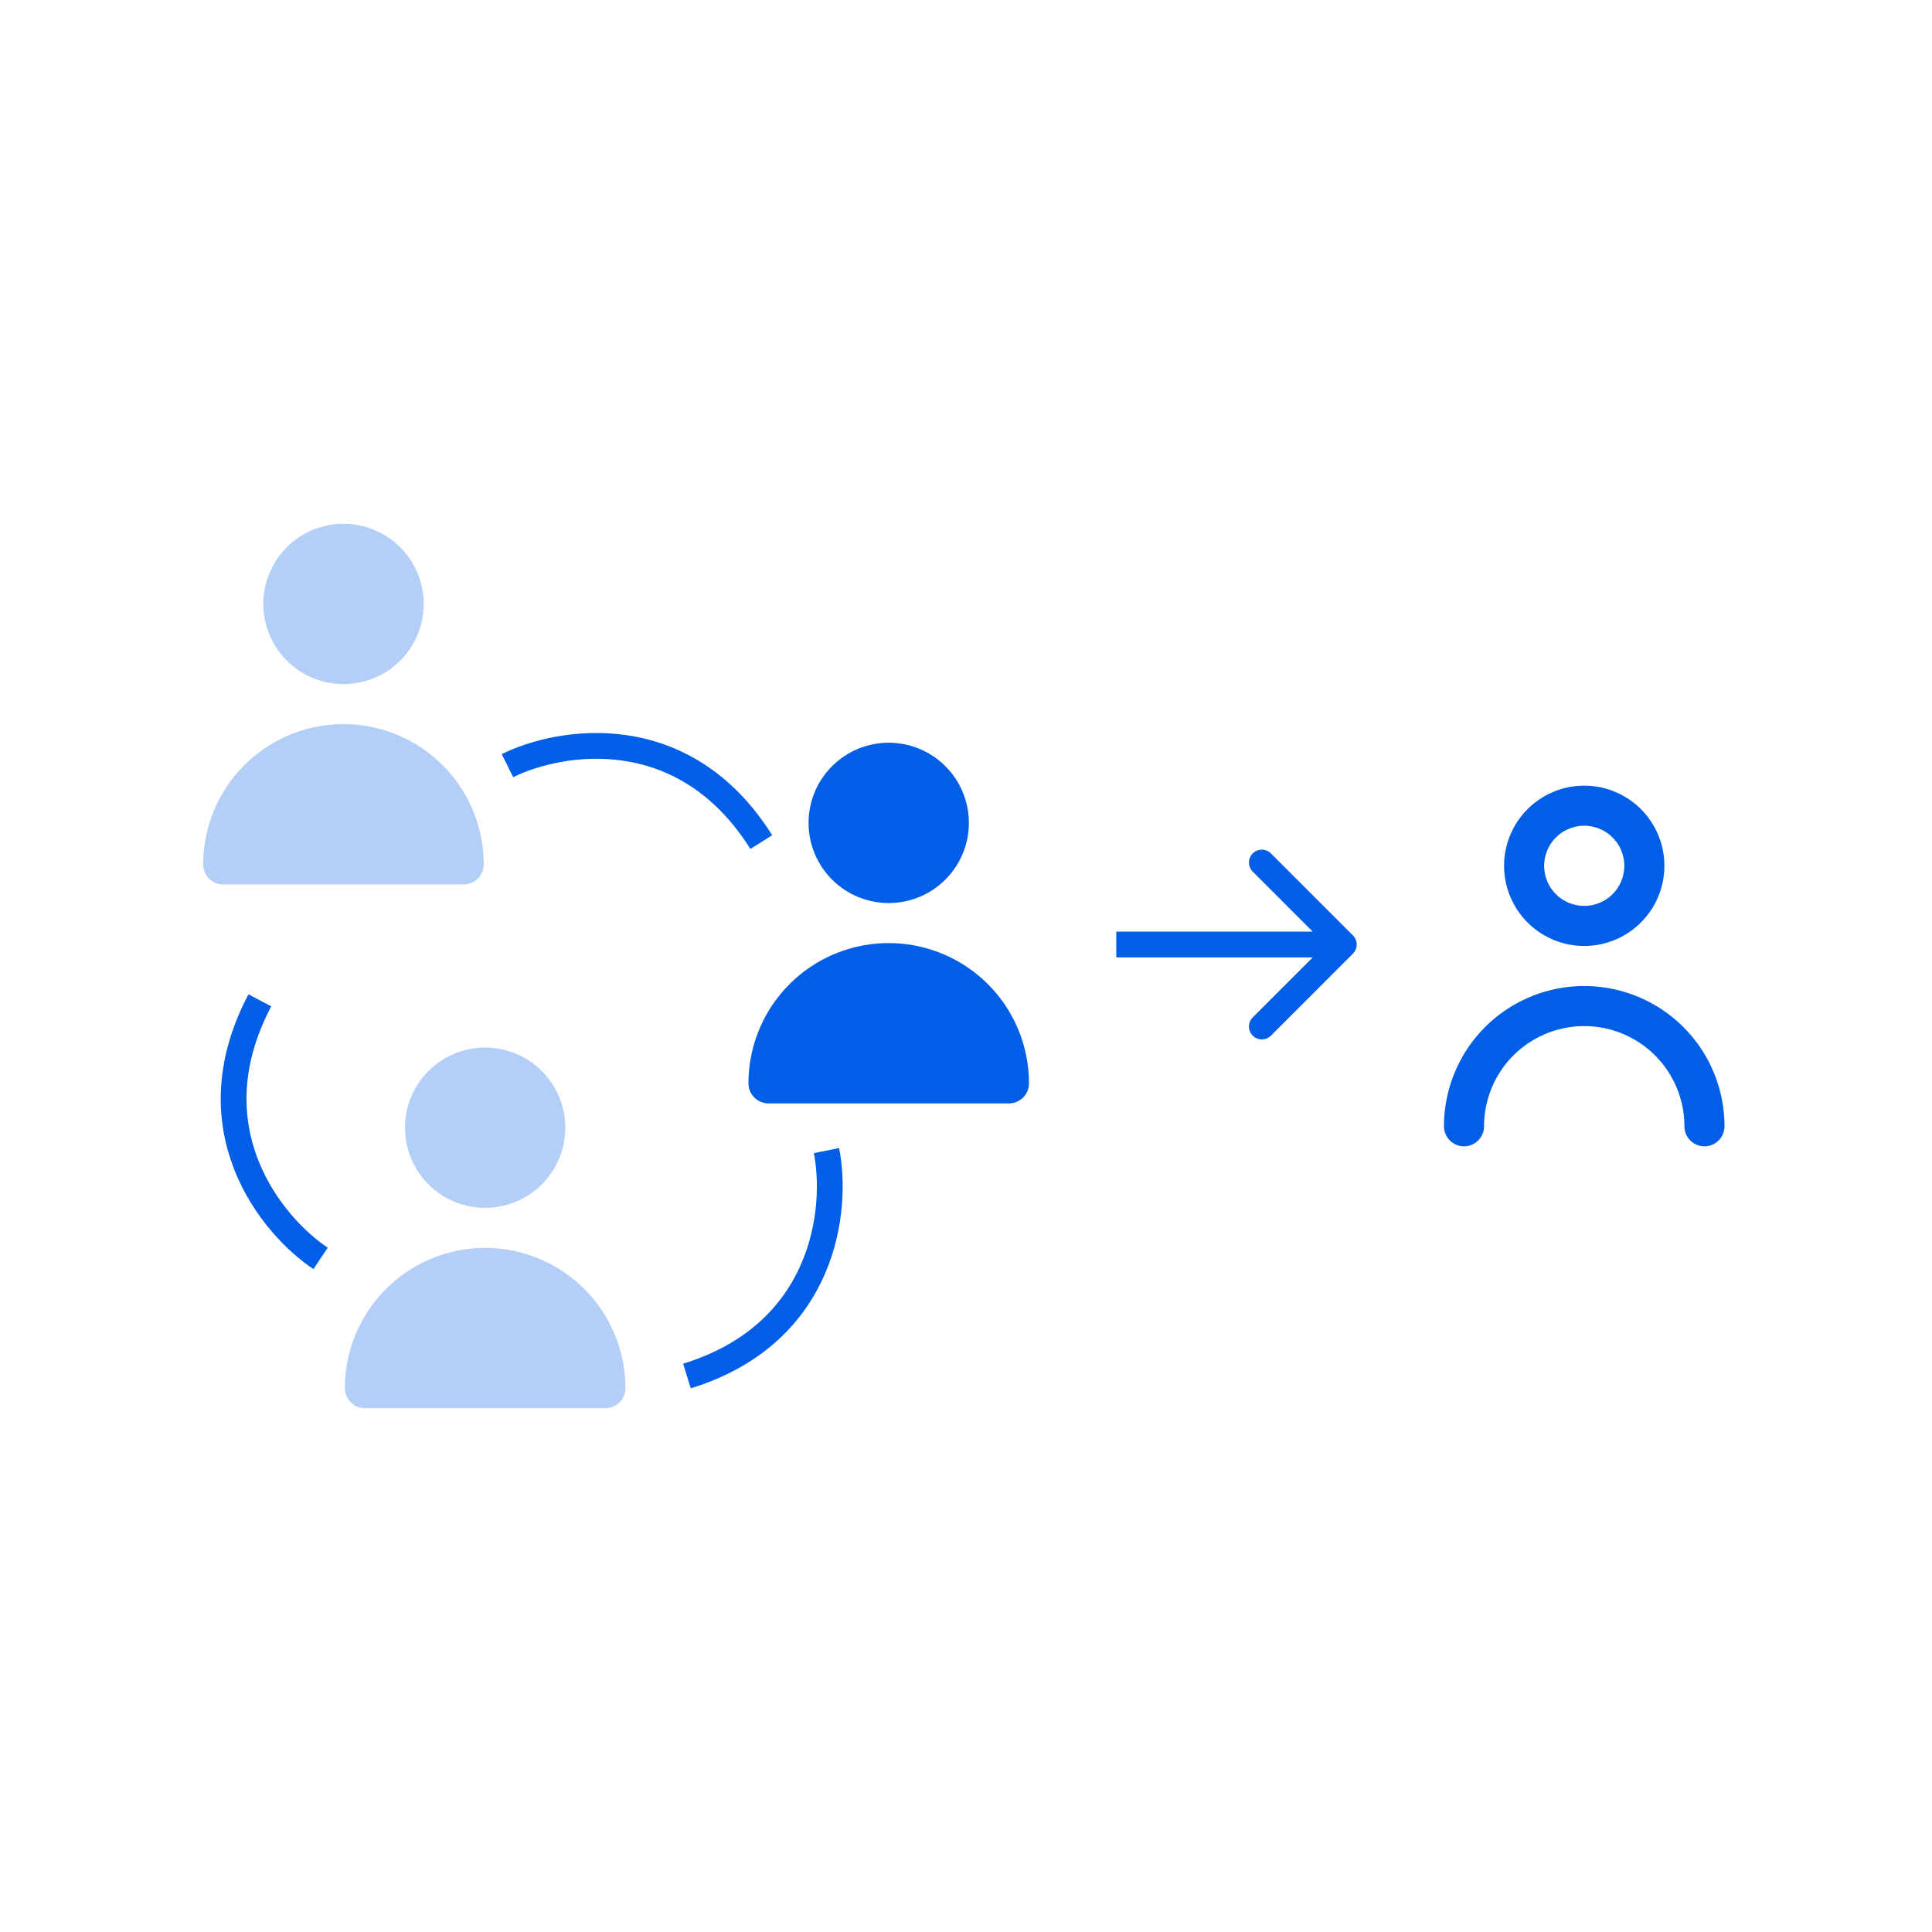 <svg xmlns="http://www.w3.org/2000/svg" width="450" height="450" fill="none"><path fill="#015EE6" d="M207 210.333a18.661 18.661 0 0 0 17.246-11.523A18.667 18.667 0 1 0 207 210.333ZM235 257a4.667 4.667 0 0 0 4.667-4.667 32.666 32.666 0 0 0-65.334 0A4.667 4.667 0 0 0 179 257h56Z"/><path fill="#015EE6" fill-opacity=".3" d="M113 281.333a18.661 18.661 0 0 0 17.246-11.523A18.667 18.667 0 1 0 113 281.333ZM141 328a4.667 4.667 0 0 0 4.667-4.667 32.666 32.666 0 0 0-65.334 0A4.666 4.666 0 0 0 85 328h56ZM80 159.333a18.664 18.664 0 0 0 3.642-36.974 18.659 18.659 0 0 0-19.163 7.937 18.668 18.668 0 0 0 2.322 23.57A18.665 18.665 0 0 0 80 159.333ZM108 206a4.667 4.667 0 0 0 4.667-4.667 32.667 32.667 0 0 0-65.334 0A4.666 4.666 0 0 0 52 206h56Z"/><path fill="#015EE6" d="M369 220.333a18.67 18.67 0 0 0 17.246-11.523A18.667 18.667 0 1 0 369 220.333Zm0-28a9.337 9.337 0 0 1 8.623 5.762 9.336 9.336 0 0 1-6.802 12.726 9.331 9.331 0 0 1-9.581-3.969 9.333 9.333 0 0 1 7.76-14.519ZM369 229.667a32.666 32.666 0 0 0-32.667 32.666 4.667 4.667 0 0 0 9.334 0 23.333 23.333 0 1 1 46.666 0 4.667 4.667 0 0 0 9.334 0A32.666 32.666 0 0 0 369 229.667ZM315.121 222.121a2.998 2.998 0 0 0 0-4.242l-19.092-19.092a2.998 2.998 0 0 0-4.242 0 2.998 2.998 0 0 0 0 4.242L308.757 220l-16.97 16.971a2.998 2.998 0 0 0 0 4.242 2.998 2.998 0 0 0 4.242 0l19.092-19.092ZM260 223h53v-6h-53v6Z"/><path stroke="#015EE6" stroke-width="6" d="M118.2 178.333c12.188-6.027 41.077-10.903 59.122 17.804M74.668 293.104c-11.313-7.542-29.98-30.123-14.142-60.104M192.5 268c2.667 13.333-.1 42.5-32.5 52.5"/></svg>